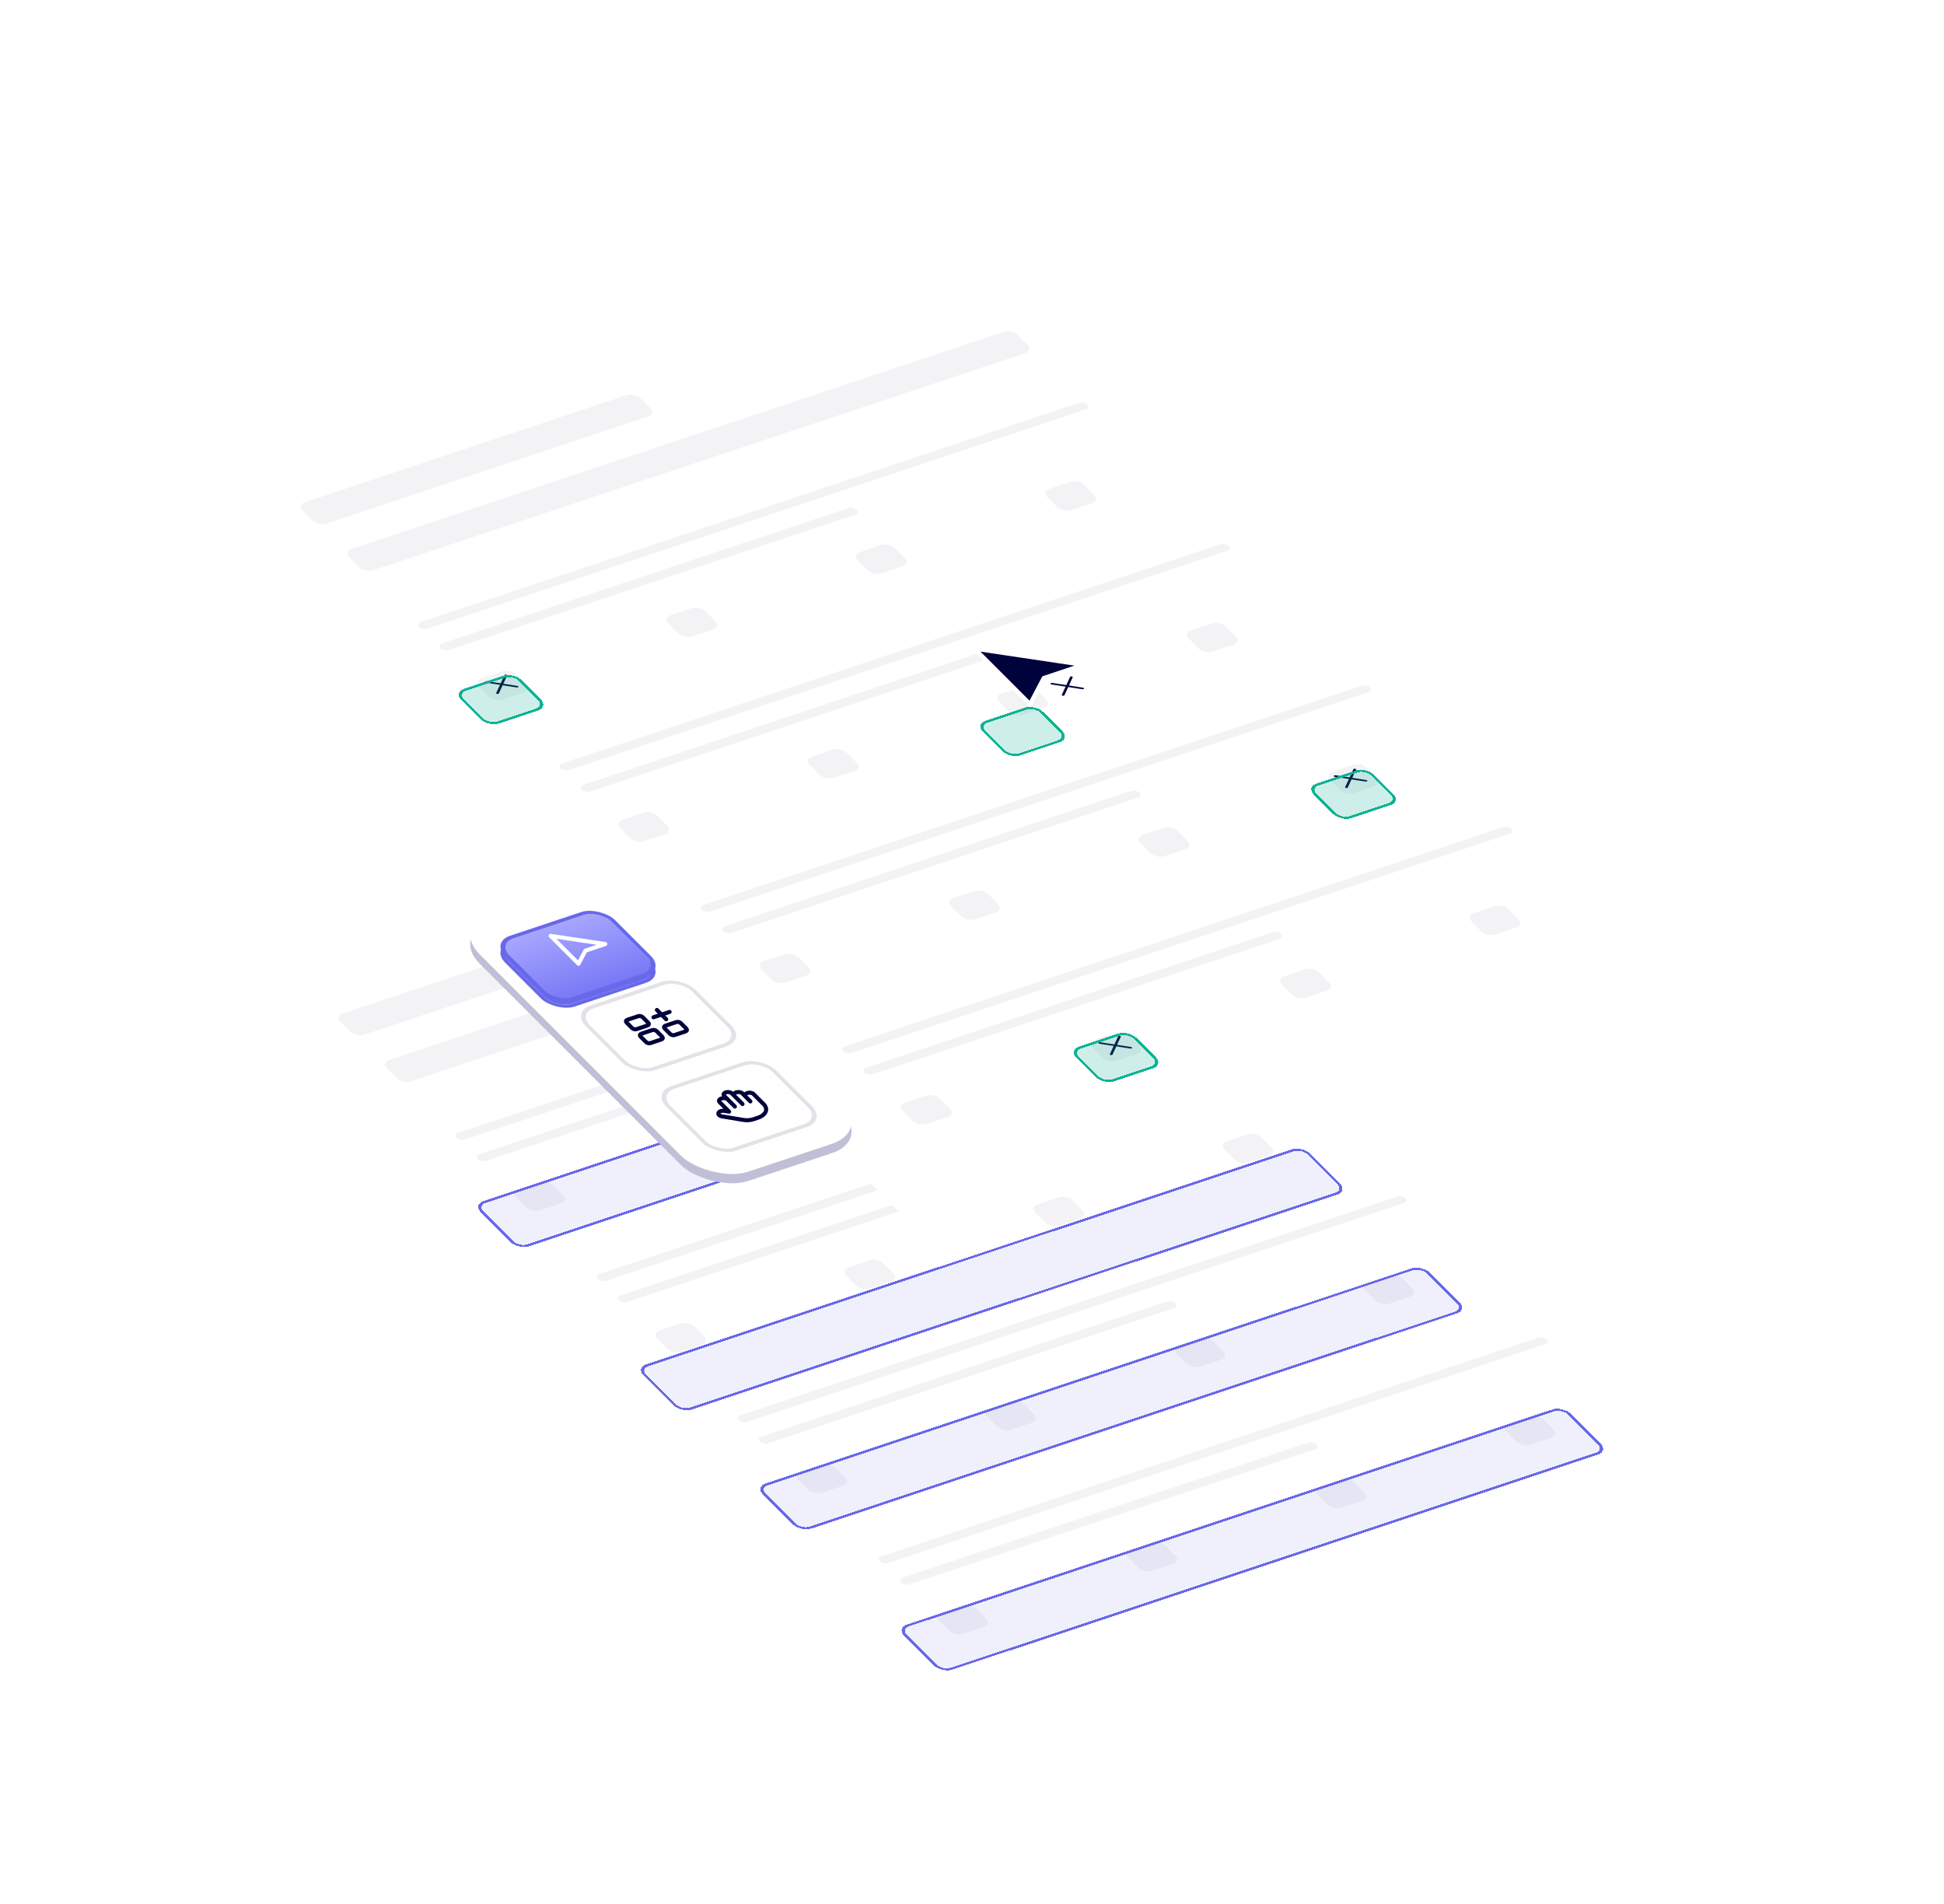 <svg width="718" height="703" viewBox="0 0 718 703" fill="none" xmlns="http://www.w3.org/2000/svg">
<g filter="url(#filter0_d_2002_8)">
<rect width="323.166" height="389.379" rx="7" transform="matrix(0.949 -0.316 0.707 0.707 75 291.186)" fill="white"/>
<rect opacity="0.05" width="131.062" height="11.125" rx="3" transform="matrix(0.949 -0.316 0.707 0.707 123.623 301.201)" fill="#00023B"/>
<rect opacity="0.05" width="259.431" height="11.125" rx="3" transform="matrix(0.949 -0.316 0.707 0.707 140.832 318.408)" fill="#00023B"/>
<rect opacity="0.05" width="14.363" height="11.125" rx="3" transform="matrix(0.949 -0.316 0.707 0.707 188.525 366.097)" fill="#00023B"/>
<rect opacity="0.05" width="14.363" height="11.125" rx="3" transform="matrix(0.949 -0.316 0.707 0.707 240.644 418.212)" fill="#00023B"/>
<rect opacity="0.05" width="14.363" height="11.125" rx="3" transform="matrix(0.949 -0.316 0.707 0.707 292.763 470.326)" fill="#00023B"/>
<rect opacity="0.05" width="14.363" height="11.125" rx="3" transform="matrix(0.949 -0.316 0.707 0.707 344.882 522.44)" fill="#00023B"/>
<rect opacity="0.05" width="14.363" height="11.125" rx="3" transform="matrix(0.949 -0.316 0.707 0.707 258.359 342.822)" fill="#00023B"/>
<rect opacity="0.05" width="14.363" height="11.125" rx="3" transform="matrix(0.949 -0.316 0.707 0.707 310.478 394.936)" fill="#00023B"/>
<rect opacity="0.05" width="14.363" height="11.125" rx="3" transform="matrix(0.949 -0.316 0.707 0.707 362.596 447.05)" fill="#00023B"/>
<rect opacity="0.05" width="14.363" height="11.125" rx="3" transform="matrix(0.949 -0.316 0.707 0.707 414.715 499.165)" fill="#00023B"/>
<rect opacity="0.05" width="14.363" height="11.125" rx="3" transform="matrix(0.949 -0.316 0.707 0.707 328.192 319.546)" fill="#00023B"/>
<rect opacity="0.05" width="14.363" height="11.125" rx="3" transform="matrix(0.949 -0.316 0.707 0.707 380.311 371.661)" fill="#00023B"/>
<rect opacity="0.05" width="14.363" height="11.125" rx="3" transform="matrix(0.949 -0.316 0.707 0.707 432.43 423.774)" fill="#00023B"/>
<rect opacity="0.05" width="14.363" height="11.125" rx="3" transform="matrix(0.949 -0.316 0.707 0.707 484.548 475.889)" fill="#00023B"/>
<rect opacity="0.05" width="14.363" height="11.125" rx="3" transform="matrix(0.949 -0.316 0.707 0.707 398.025 296.27)" fill="#00023B"/>
<rect opacity="0.05" width="14.363" height="11.125" rx="3" transform="matrix(0.949 -0.316 0.707 0.707 450.144 348.385)" fill="#00023B"/>
<rect opacity="0.05" width="14.363" height="11.125" rx="3" transform="matrix(0.949 -0.316 0.707 0.707 502.263 400.499)" fill="#00023B"/>
<rect opacity="0.05" width="14.363" height="11.125" rx="3" transform="matrix(0.949 -0.316 0.707 0.707 554.381 452.613)" fill="#00023B"/>
<rect opacity="0.05" width="259.431" height="3.477" rx="1.738" transform="matrix(0.949 -0.316 0.707 0.707 167.383 344.957)" fill="#00023B"/>
<rect opacity="0.05" width="259.431" height="3.477" rx="1.738" transform="matrix(0.949 -0.316 0.707 0.707 219.501 397.071)" fill="#00023B"/>
<rect opacity="0.05" width="259.431" height="3.477" rx="1.738" transform="matrix(0.949 -0.316 0.707 0.707 271.62 449.185)" fill="#00023B"/>
<rect opacity="0.05" width="259.431" height="3.477" rx="1.738" transform="matrix(0.949 -0.316 0.707 0.707 323.739 501.299)" fill="#00023B"/>
<rect opacity="0.05" width="161.583" height="3.477" rx="1.738" transform="matrix(0.949 -0.316 0.707 0.707 175.25 352.823)" fill="#00023B"/>
<rect opacity="0.05" width="161.583" height="3.477" rx="1.738" transform="matrix(0.949 -0.316 0.707 0.707 227.369 404.938)" fill="#00023B"/>
<rect opacity="0.05" width="161.583" height="3.477" rx="1.738" transform="matrix(0.949 -0.316 0.707 0.707 279.487 457.052)" fill="#00023B"/>
<rect opacity="0.05" width="161.583" height="3.477" rx="1.738" transform="matrix(0.949 -0.316 0.707 0.707 331.606 509.166)" fill="#00023B"/>
<g filter="url(#filter1_d_2002_8)">
<rect width="259.431" height="23.641" rx="4" transform="matrix(0.949 -0.316 0.707 0.707 174.732 364.795)" fill="#6868EA" fill-opacity="0.1" shape-rendering="crispEdges"/>
<rect x="0.828" y="0.195" width="258.431" height="22.641" rx="3.5" transform="matrix(0.949 -0.316 0.707 0.707 174.637 365.114)" stroke="#6868EA" shape-rendering="crispEdges"/>
</g>
<g filter="url(#filter2_d_2002_8)">
<rect width="259.431" height="23.641" rx="4" transform="matrix(0.949 -0.316 0.707 0.707 226.851 407.076)" fill="#6868EA" fill-opacity="0.1" shape-rendering="crispEdges"/>
<rect x="0.828" y="0.195" width="258.431" height="22.641" rx="3.5" transform="matrix(0.949 -0.316 0.707 0.707 226.755 407.395)" stroke="#6868EA" shape-rendering="crispEdges"/>
</g>
<g filter="url(#filter3_d_2002_8)">
<rect width="259.431" height="23.641" rx="4" transform="matrix(0.949 -0.316 0.707 0.707 278.97 469.023)" fill="#6868EA" fill-opacity="0.1" shape-rendering="crispEdges"/>
<rect x="0.828" y="0.195" width="258.431" height="22.641" rx="3.5" transform="matrix(0.949 -0.316 0.707 0.707 278.874 469.342)" stroke="#6868EA" shape-rendering="crispEdges"/>
</g>
<g filter="url(#filter4_d_2002_8)">
<rect width="259.431" height="23.641" rx="4" transform="matrix(0.949 -0.316 0.707 0.707 331.088 521.138)" fill="#6868EA" fill-opacity="0.1" shape-rendering="crispEdges"/>
<rect x="0.828" y="0.195" width="258.431" height="22.641" rx="3.5" transform="matrix(0.949 -0.316 0.707 0.707 330.993 521.457)" stroke="#6868EA" shape-rendering="crispEdges"/>
</g>
</g>
<g filter="url(#filter5_d_2002_8)">
<rect width="323.839" height="390.189" rx="7" transform="matrix(0.949 -0.316 0.707 0.707 61 102.399)" fill="white"/>
<rect opacity="0.05" width="131.335" height="11.148" rx="3" transform="matrix(0.949 -0.316 0.707 0.707 109.724 112.435)" fill="#00023B"/>
<rect opacity="0.05" width="259.97" height="11.148" rx="3" transform="matrix(0.949 -0.316 0.707 0.707 126.969 129.678)" fill="#00023B"/>
<rect opacity="0.05" width="14.393" height="11.148" rx="3" transform="matrix(0.949 -0.316 0.707 0.707 174.762 177.467)" fill="#00023B"/>
<rect opacity="0.05" width="14.393" height="11.148" rx="3" transform="matrix(0.949 -0.316 0.707 0.707 226.989 229.689)" fill="#00023B"/>
<rect opacity="0.05" width="14.393" height="11.148" rx="3" transform="matrix(0.949 -0.316 0.707 0.707 279.216 281.912)" fill="#00023B"/>
<rect opacity="0.05" width="14.393" height="11.148" rx="3" transform="matrix(0.949 -0.316 0.707 0.707 331.443 334.134)" fill="#00023B"/>
<rect opacity="0.05" width="14.393" height="11.148" rx="3" transform="matrix(0.949 -0.316 0.707 0.707 244.74 154.143)" fill="#00023B"/>
<rect opacity="0.05" width="14.393" height="11.148" rx="3" transform="matrix(0.949 -0.316 0.707 0.707 296.967 206.365)" fill="#00023B"/>
<rect opacity="0.05" width="14.393" height="11.148" rx="3" transform="matrix(0.949 -0.316 0.707 0.707 349.194 258.587)" fill="#00023B"/>
<rect opacity="0.05" width="14.393" height="11.148" rx="3" transform="matrix(0.949 -0.316 0.707 0.707 401.421 310.811)" fill="#00023B"/>
<rect opacity="0.05" width="14.393" height="11.148" rx="3" transform="matrix(0.949 -0.316 0.707 0.707 314.719 130.818)" fill="#00023B"/>
<rect opacity="0.05" width="14.393" height="11.148" rx="3" transform="matrix(0.949 -0.316 0.707 0.707 366.946 183.041)" fill="#00023B"/>
<rect opacity="0.05" width="14.393" height="11.148" rx="3" transform="matrix(0.949 -0.316 0.707 0.707 419.173 235.263)" fill="#00023B"/>
<rect opacity="0.05" width="14.393" height="11.148" rx="3" transform="matrix(0.949 -0.316 0.707 0.707 471.4 287.486)" fill="#00023B"/>
<rect opacity="0.05" width="14.393" height="11.148" rx="3" transform="matrix(0.949 -0.316 0.707 0.707 384.697 107.494)" fill="#00023B"/>
<rect opacity="0.05" width="14.393" height="11.148" rx="3" transform="matrix(0.949 -0.316 0.707 0.707 436.924 159.717)" fill="#00023B"/>
<rect opacity="0.05" width="14.393" height="11.148" rx="3" transform="matrix(0.949 -0.316 0.707 0.707 489.151 211.939)" fill="#00023B"/>
<rect opacity="0.05" width="14.393" height="11.148" rx="3" transform="matrix(0.949 -0.316 0.707 0.707 541.378 264.162)" fill="#00023B"/>
<rect opacity="0.05" width="259.97" height="3.484" rx="1.742" transform="matrix(0.949 -0.316 0.707 0.707 153.575 156.282)" fill="#00023B"/>
<rect opacity="0.05" width="259.97" height="3.484" rx="1.742" transform="matrix(0.949 -0.316 0.707 0.707 205.802 208.504)" fill="#00023B"/>
<rect opacity="0.05" width="259.97" height="3.484" rx="1.742" transform="matrix(0.949 -0.316 0.707 0.707 258.029 260.727)" fill="#00023B"/>
<rect opacity="0.05" width="259.97" height="3.484" rx="1.742" transform="matrix(0.949 -0.316 0.707 0.707 310.256 312.95)" fill="#00023B"/>
<rect opacity="0.05" width="161.919" height="3.484" rx="1.742" transform="matrix(0.949 -0.316 0.707 0.707 161.458 164.165)" fill="#00023B"/>
<rect opacity="0.05" width="161.919" height="3.484" rx="1.742" transform="matrix(0.949 -0.316 0.707 0.707 213.686 216.387)" fill="#00023B"/>
<rect opacity="0.05" width="161.919" height="3.484" rx="1.742" transform="matrix(0.949 -0.316 0.707 0.707 265.913 268.61)" fill="#00023B"/>
<rect opacity="0.05" width="161.919" height="3.484" rx="1.742" transform="matrix(0.949 -0.316 0.707 0.707 318.14 320.833)" fill="#00023B"/>
<rect width="0.825" height="10.451" rx="0.413" transform="matrix(0.317 -0.683 1.183 0.183 387.865 178.666)" fill="#00023B"/>
<rect width="0.825" height="10.451" rx="0.413" transform="matrix(1.183 0.183 -0.317 0.683 395.347 175.696)" fill="#00023B"/>
<rect width="0.825" height="10.451" rx="0.413" transform="matrix(0.317 -0.683 1.183 0.183 178.974 178.003)" fill="#00023B"/>
<rect width="0.825" height="10.451" rx="0.413" transform="matrix(1.183 0.183 -0.317 0.683 186.455 175.033)" fill="#00023B"/>
<rect width="0.825" height="10.451" rx="0.413" transform="matrix(0.317 -0.683 1.183 0.183 492.51 212.761)" fill="#00023B"/>
<rect width="0.825" height="10.451" rx="0.413" transform="matrix(1.183 0.183 -0.317 0.683 499.992 209.791)" fill="#00023B"/>
<rect width="0.825" height="10.451" rx="0.413" transform="matrix(0.317 -0.683 1.183 0.183 405.634 311.347)" fill="#00023B"/>
<rect width="0.825" height="10.451" rx="0.413" transform="matrix(1.183 0.183 -0.317 0.683 413.115 308.377)" fill="#00023B"/>
<g filter="url(#filter6_d_2002_8)">
<rect width="23.388" height="18.116" rx="4" transform="matrix(0.949 -0.316 0.707 0.707 360.215 165.408)" fill="#0EB293" fill-opacity="0.2" shape-rendering="crispEdges"/>
<rect x="0.828" y="0.195" width="22.388" height="17.116" rx="3.5" transform="matrix(0.949 -0.316 0.707 0.707 360.12 165.727)" stroke="#0EB293" shape-rendering="crispEdges"/>
</g>
<g filter="url(#filter7_d_2002_8)">
<rect width="23.388" height="18.116" rx="4" transform="matrix(0.949 -0.316 0.707 0.707 167.538 167.637)" fill="#0EB293" fill-opacity="0.2" shape-rendering="crispEdges"/>
<rect x="0.828" y="0.195" width="22.388" height="17.116" rx="3.5" transform="matrix(0.949 -0.316 0.707 0.707 167.442 167.956)" stroke="#0EB293" shape-rendering="crispEdges"/>
</g>
<g filter="url(#filter8_d_2002_8)">
<rect width="23.388" height="18.116" rx="4" transform="matrix(0.949 -0.316 0.707 0.707 482.421 202.603)" fill="#0EB293" fill-opacity="0.2" shape-rendering="crispEdges"/>
<rect x="0.828" y="0.195" width="22.388" height="17.116" rx="3.5" transform="matrix(0.949 -0.316 0.707 0.707 482.325 202.922)" stroke="#0EB293" shape-rendering="crispEdges"/>
</g>
<g filter="url(#filter9_d_2002_8)">
<rect width="23.388" height="18.116" rx="4" transform="matrix(0.949 -0.316 0.707 0.707 394.691 309.77)" fill="#0EB293" fill-opacity="0.2" shape-rendering="crispEdges"/>
<rect x="0.828" y="0.195" width="22.388" height="17.116" rx="3.5" transform="matrix(0.949 -0.316 0.707 0.707 394.595 310.089)" stroke="#0EB293" shape-rendering="crispEdges"/>
</g>
</g>
<g filter="url(#filter10_d_2002_8)">
<rect width="62.685" height="135.166" rx="15" transform="matrix(0.949 -0.316 0.707 0.707 166.575 311.255)" fill="#BFBFD7"/>
<rect width="62.685" height="135.166" rx="15" transform="matrix(0.949 -0.316 0.707 0.707 166.575 307.821)" fill="white"/>
<rect x="-1.242" y="-0.293" width="41.2" height="32.251" rx="6.75" transform="matrix(0.949 -0.316 0.707 0.707 243.428 369.51)" fill="white" stroke="#E2E2E8" stroke-width="1.5"/>
<rect x="-1.242" y="-0.293" width="41.2" height="32.251" rx="6.75" transform="matrix(0.949 -0.316 0.707 0.707 213.672 339.756)" fill="white" stroke="#E2E2E8" stroke-width="1.5"/>
<path d="M269.297 376.486L265.787 372.976C265.322 372.511 265.582 371.926 266.354 371.668L266.544 371.605C267.323 371.345 268.328 371.515 268.789 371.975L271.429 374.615L267.485 370.671C267.019 370.206 267.279 369.62 268.052 369.363C268.832 369.103 269.837 369.272 270.298 369.733L274.242 373.677L271.263 370.699C270.798 370.233 271.058 369.648 271.831 369.391L271.925 369.359C272.705 369.099 273.71 369.269 274.171 369.729L277.15 372.708L275.38 370.938C274.915 370.473 275.175 369.888 275.947 369.63L276.042 369.599C276.822 369.339 277.827 369.508 278.288 369.969L282.089 373.77C283.85 375.531 282.882 377.75 279.938 378.731L278.254 379.292C277.147 379.661 275.829 379.753 274.584 379.547L266.669 378.231C265.704 378.072 265.121 377.489 265.365 376.926C265.609 376.364 266.585 376.038 267.551 376.198L269.297 376.486Z" stroke="#00023B" stroke-width="1.5" stroke-miterlimit="10" stroke-linejoin="round"/>
<path d="M241.363 341.639L247.31 339.657" stroke="#00023B" stroke-width="1.5" stroke-miterlimit="10" stroke-linecap="round" stroke-linejoin="round"/>
<path d="M242.619 338.932L246.053 342.365" stroke="#00023B" stroke-width="1.5" stroke-miterlimit="10" stroke-linecap="round" stroke-linejoin="round"/>
<path d="M240.874 346.38L236.824 347.729C236.3 347.904 236.192 348.362 236.583 348.752L238.602 350.771C238.992 351.162 239.734 351.337 240.258 351.162L244.307 349.813C244.831 349.638 244.939 349.18 244.549 348.789L242.529 346.77C242.139 346.38 241.398 346.205 240.874 346.38Z" stroke="#00023B" stroke-width="1.5" stroke-miterlimit="10"/>
<path d="M249.794 343.407L245.745 344.757C245.221 344.931 245.112 345.389 245.503 345.78L247.522 347.799C247.913 348.189 248.654 348.364 249.178 348.19L253.227 346.84C253.751 346.665 253.86 346.207 253.469 345.817L251.45 343.798C251.059 343.407 250.318 343.232 249.794 343.407Z" stroke="#00023B" stroke-width="1.5" stroke-miterlimit="10"/>
<path d="M235.724 341.23L231.674 342.579C231.15 342.754 231.042 343.212 231.433 343.603L233.452 345.622C233.842 346.012 234.584 346.187 235.108 346.012L239.157 344.663C239.681 344.488 239.789 344.03 239.399 343.639L237.38 341.62C236.989 341.23 236.248 341.055 235.724 341.23Z" stroke="#00023B" stroke-width="1.5" stroke-miterlimit="10"/>
<g filter="url(#filter11_d_2002_8)">
<rect width="39.7" height="30.751" rx="6" transform="matrix(0.949 -0.316 0.707 0.707 183.772 312.771)" fill="#6868EA"/>
<rect x="-1.242" y="-0.293" width="41.2" height="32.251" rx="6.75" transform="matrix(0.949 -0.316 0.707 0.707 183.916 312.292)" stroke="#6868EA" stroke-width="1.5"/>
</g>
<g filter="url(#filter12_d_2002_8)">
<rect width="39.7" height="30.751" rx="6" transform="matrix(0.949 -0.316 0.707 0.707 183.772 310.482)" fill="url(#paint0_linear_2002_8)"/>
<rect x="-1.242" y="-0.293" width="41.2" height="32.251" rx="6.75" transform="matrix(0.949 -0.316 0.707 0.707 183.916 310.003)" stroke="#6868EA" stroke-width="1.5"/>
</g>
<path d="M213.671 321.877L203.371 311.578L223.553 314.581L216.219 317.025L213.671 321.877Z" stroke="white" stroke-width="1.5" stroke-linejoin="round"/>
</g>
<g filter="url(#filter13_d_2002_8)">
<path d="M380.436 247.977L360 227.543L400.043 233.5L385.492 238.35L380.436 247.977Z" fill="#00023B"/>
<path d="M380.436 247.977L360 227.543L400.043 233.5L385.492 238.35L380.436 247.977Z" stroke="white" stroke-width="1.5" stroke-linejoin="round"/>
</g>
<defs>
<filter id="filter0_d_2002_8" x="14.308" y="190.74" width="703.314" height="512.027" filterUnits="userSpaceOnUse" color-interpolation-filters="sRGB">
<feFlood flood-opacity="0" result="BackgroundImageFix"/>
<feColorMatrix in="SourceAlpha" type="matrix" values="0 0 0 0 0 0 0 0 0 0 0 0 0 0 0 0 0 0 127 0" result="hardAlpha"/>
<feOffset dy="74"/>
<feGaussianBlur stdDeviation="32"/>
<feComposite in2="hardAlpha" operator="out"/>
<feColorMatrix type="matrix" values="0 0 0 0 0 0 0 0 0 0.008 0 0 0 0 0.231 0 0 0 0.05 0"/>
<feBlend mode="normal" in2="BackgroundImageFix" result="effect1_dropShadow_2002_8"/>
<feBlend mode="normal" in="SourceGraphic" in2="effect1_dropShadow_2002_8" result="shape"/>
</filter>
<filter id="filter1_d_2002_8" x="169.623" y="282.756" width="273.057" height="110.76" filterUnits="userSpaceOnUse" color-interpolation-filters="sRGB">
<feFlood flood-opacity="0" result="BackgroundImageFix"/>
<feColorMatrix in="SourceAlpha" type="matrix" values="0 0 0 0 0 0 0 0 0 0 0 0 0 0 0 0 0 0 127 0" result="hardAlpha"/>
<feOffset dy="6"/>
<feGaussianBlur stdDeviation="3.5"/>
<feComposite in2="hardAlpha" operator="out"/>
<feColorMatrix type="matrix" values="0 0 0 0 0.408 0 0 0 0 0.408 0 0 0 0 0.918 0 0 0 0.14 0"/>
<feBlend mode="normal" in2="BackgroundImageFix" result="effect1_dropShadow_2002_8"/>
<feBlend mode="normal" in="SourceGraphic" in2="effect1_dropShadow_2002_8" result="shape"/>
</filter>
<filter id="filter2_d_2002_8" x="221.741" y="326.037" width="289.057" height="135.76" filterUnits="userSpaceOnUse" color-interpolation-filters="sRGB">
<feFlood flood-opacity="0" result="BackgroundImageFix"/>
<feColorMatrix in="SourceAlpha" type="matrix" values="0 0 0 0 0 0 0 0 0 0 0 0 0 0 0 0 0 0 127 0" result="hardAlpha"/>
<feOffset dx="8" dy="24"/>
<feGaussianBlur stdDeviation="7.5"/>
<feComposite in2="hardAlpha" operator="out"/>
<feColorMatrix type="matrix" values="0 0 0 0 0.408 0 0 0 0 0.408 0 0 0 0 0.918 0 0 0 0.15 0"/>
<feBlend mode="normal" in2="BackgroundImageFix" result="effect1_dropShadow_2002_8"/>
<feBlend mode="normal" in="SourceGraphic" in2="effect1_dropShadow_2002_8" result="shape"/>
</filter>
<filter id="filter3_d_2002_8" x="273.86" y="386.985" width="273.057" height="110.76" filterUnits="userSpaceOnUse" color-interpolation-filters="sRGB">
<feFlood flood-opacity="0" result="BackgroundImageFix"/>
<feColorMatrix in="SourceAlpha" type="matrix" values="0 0 0 0 0 0 0 0 0 0 0 0 0 0 0 0 0 0 127 0" result="hardAlpha"/>
<feOffset dy="6"/>
<feGaussianBlur stdDeviation="3.5"/>
<feComposite in2="hardAlpha" operator="out"/>
<feColorMatrix type="matrix" values="0 0 0 0 0.408 0 0 0 0 0.408 0 0 0 0 0.918 0 0 0 0.14 0"/>
<feBlend mode="normal" in2="BackgroundImageFix" result="effect1_dropShadow_2002_8"/>
<feBlend mode="normal" in="SourceGraphic" in2="effect1_dropShadow_2002_8" result="shape"/>
</filter>
<filter id="filter4_d_2002_8" x="325.979" y="439.099" width="273.057" height="110.76" filterUnits="userSpaceOnUse" color-interpolation-filters="sRGB">
<feFlood flood-opacity="0" result="BackgroundImageFix"/>
<feColorMatrix in="SourceAlpha" type="matrix" values="0 0 0 0 0 0 0 0 0 0 0 0 0 0 0 0 0 0 127 0" result="hardAlpha"/>
<feOffset dy="6"/>
<feGaussianBlur stdDeviation="3.5"/>
<feComposite in2="hardAlpha" operator="out"/>
<feColorMatrix type="matrix" values="0 0 0 0 0.408 0 0 0 0 0.408 0 0 0 0 0.918 0 0 0 0.14 0"/>
<feBlend mode="normal" in2="BackgroundImageFix" result="effect1_dropShadow_2002_8"/>
<feBlend mode="normal" in="SourceGraphic" in2="effect1_dropShadow_2002_8" result="shape"/>
</filter>
<filter id="filter5_d_2002_8" x="0.308" y="1.74" width="704.525" height="512.812" filterUnits="userSpaceOnUse" color-interpolation-filters="sRGB">
<feFlood flood-opacity="0" result="BackgroundImageFix"/>
<feColorMatrix in="SourceAlpha" type="matrix" values="0 0 0 0 0 0 0 0 0 0 0 0 0 0 0 0 0 0 127 0" result="hardAlpha"/>
<feOffset dy="74"/>
<feGaussianBlur stdDeviation="32"/>
<feComposite in2="hardAlpha" operator="out"/>
<feColorMatrix type="matrix" values="0 0 0 0 0 0 0 0 0 0.008 0 0 0 0 0.231 0 0 0 0.05 0"/>
<feBlend mode="normal" in2="BackgroundImageFix" result="effect1_dropShadow_2002_8"/>
<feBlend mode="normal" in="SourceGraphic" in2="effect1_dropShadow_2002_8" result="shape"/>
</filter>
<filter id="filter6_d_2002_8" x="344.105" y="159.007" width="67.219" height="64.217" filterUnits="userSpaceOnUse" color-interpolation-filters="sRGB">
<feFlood flood-opacity="0" result="BackgroundImageFix"/>
<feColorMatrix in="SourceAlpha" type="matrix" values="0 0 0 0 0 0 0 0 0 0 0 0 0 0 0 0 0 0 127 0" result="hardAlpha"/>
<feOffset dy="28"/>
<feGaussianBlur stdDeviation="9"/>
<feComposite in2="hardAlpha" operator="out"/>
<feColorMatrix type="matrix" values="0 0 0 0 0.055 0 0 0 0 0.698 0 0 0 0 0.576 0 0 0 0.2 0"/>
<feBlend mode="normal" in2="BackgroundImageFix" result="effect1_dropShadow_2002_8"/>
<feBlend mode="normal" in="SourceGraphic" in2="effect1_dropShadow_2002_8" result="shape"/>
</filter>
<filter id="filter7_d_2002_8" x="159.428" y="161.235" width="51.219" height="42.217" filterUnits="userSpaceOnUse" color-interpolation-filters="sRGB">
<feFlood flood-opacity="0" result="BackgroundImageFix"/>
<feColorMatrix in="SourceAlpha" type="matrix" values="0 0 0 0 0 0 0 0 0 0 0 0 0 0 0 0 0 0 127 0" result="hardAlpha"/>
<feOffset dy="14"/>
<feGaussianBlur stdDeviation="5"/>
<feComposite in2="hardAlpha" operator="out"/>
<feColorMatrix type="matrix" values="0 0 0 0 0.055 0 0 0 0 0.698 0 0 0 0 0.576 0 0 0 0.2 0"/>
<feBlend mode="normal" in2="BackgroundImageFix" result="effect1_dropShadow_2002_8"/>
<feBlend mode="normal" in="SourceGraphic" in2="effect1_dropShadow_2002_8" result="shape"/>
</filter>
<filter id="filter8_d_2002_8" x="474.311" y="196.201" width="51.219" height="42.217" filterUnits="userSpaceOnUse" color-interpolation-filters="sRGB">
<feFlood flood-opacity="0" result="BackgroundImageFix"/>
<feColorMatrix in="SourceAlpha" type="matrix" values="0 0 0 0 0 0 0 0 0 0 0 0 0 0 0 0 0 0 127 0" result="hardAlpha"/>
<feOffset dy="14"/>
<feGaussianBlur stdDeviation="5"/>
<feComposite in2="hardAlpha" operator="out"/>
<feColorMatrix type="matrix" values="0 0 0 0 0.055 0 0 0 0 0.698 0 0 0 0 0.576 0 0 0 0.2 0"/>
<feBlend mode="normal" in2="BackgroundImageFix" result="effect1_dropShadow_2002_8"/>
<feBlend mode="normal" in="SourceGraphic" in2="effect1_dropShadow_2002_8" result="shape"/>
</filter>
<filter id="filter9_d_2002_8" x="391.581" y="302.368" width="41.219" height="28.217" filterUnits="userSpaceOnUse" color-interpolation-filters="sRGB">
<feFlood flood-opacity="0" result="BackgroundImageFix"/>
<feColorMatrix in="SourceAlpha" type="matrix" values="0 0 0 0 0 0 0 0 0 0 0 0 0 0 0 0 0 0 127 0" result="hardAlpha"/>
<feOffset dy="4"/>
<feGaussianBlur stdDeviation="2.5"/>
<feComposite in2="hardAlpha" operator="out"/>
<feColorMatrix type="matrix" values="0 0 0 0 0.055 0 0 0 0 0.698 0 0 0 0 0.576 0 0 0 0.2 0"/>
<feBlend mode="normal" in2="BackgroundImageFix" result="effect1_dropShadow_2002_8"/>
<feBlend mode="normal" in="SourceGraphic" in2="effect1_dropShadow_2002_8" result="shape"/>
</filter>
<filter id="filter10_d_2002_8" x="139.663" y="291.728" width="208.874" height="179.372" filterUnits="userSpaceOnUse" color-interpolation-filters="sRGB">
<feFlood flood-opacity="0" result="BackgroundImageFix"/>
<feColorMatrix in="SourceAlpha" type="matrix" values="0 0 0 0 0 0 0 0 0 0 0 0 0 0 0 0 0 0 127 0" result="hardAlpha"/>
<feOffset dy="34"/>
<feGaussianBlur stdDeviation="17"/>
<feComposite in2="hardAlpha" operator="out"/>
<feColorMatrix type="matrix" values="0 0 0 0 0 0 0 0 0 0.008 0 0 0 0 0.231 0 0 0 0.07 0"/>
<feBlend mode="normal" in2="BackgroundImageFix" result="effect1_dropShadow_2002_8"/>
<feBlend mode="normal" in="SourceGraphic" in2="effect1_dropShadow_2002_8" result="shape"/>
</filter>
<filter id="filter11_d_2002_8" x="179.833" y="299.551" width="67.287" height="43.629" filterUnits="userSpaceOnUse" color-interpolation-filters="sRGB">
<feFlood flood-opacity="0" result="BackgroundImageFix"/>
<feColorMatrix in="SourceAlpha" type="matrix" values="0 0 0 0 0 0 0 0 0 0 0 0 0 0 0 0 0 0 127 0" result="hardAlpha"/>
<feOffset dy="4"/>
<feGaussianBlur stdDeviation="2.5"/>
<feComposite in2="hardAlpha" operator="out"/>
<feColorMatrix type="matrix" values="0 0 0 0 0.408 0 0 0 0 0.408 0 0 0 0 0.918 0 0 0 0.4 0"/>
<feBlend mode="normal" in2="BackgroundImageFix" result="effect1_dropShadow_2002_8"/>
<feBlend mode="normal" in="SourceGraphic" in2="effect1_dropShadow_2002_8" result="shape"/>
</filter>
<filter id="filter12_d_2002_8" x="179.833" y="297.262" width="67.287" height="43.629" filterUnits="userSpaceOnUse" color-interpolation-filters="sRGB">
<feFlood flood-opacity="0" result="BackgroundImageFix"/>
<feColorMatrix in="SourceAlpha" type="matrix" values="0 0 0 0 0 0 0 0 0 0 0 0 0 0 0 0 0 0 127 0" result="hardAlpha"/>
<feOffset dy="4"/>
<feGaussianBlur stdDeviation="2.5"/>
<feComposite in2="hardAlpha" operator="out"/>
<feColorMatrix type="matrix" values="0 0 0 0 0.408 0 0 0 0 0.408 0 0 0 0 0.918 0 0 0 0.4 0"/>
<feBlend mode="normal" in2="BackgroundImageFix" result="effect1_dropShadow_2002_8"/>
<feBlend mode="normal" in="SourceGraphic" in2="effect1_dropShadow_2002_8" result="shape"/>
</filter>
<filter id="filter13_d_2002_8" x="345.713" y="225.562" width="68.618" height="48.396" filterUnits="userSpaceOnUse" color-interpolation-filters="sRGB">
<feFlood flood-opacity="0" result="BackgroundImageFix"/>
<feColorMatrix in="SourceAlpha" type="matrix" values="0 0 0 0 0 0 0 0 0 0 0 0 0 0 0 0 0 0 127 0" result="hardAlpha"/>
<feOffset dy="12"/>
<feGaussianBlur stdDeviation="6.7"/>
<feComposite in2="hardAlpha" operator="out"/>
<feColorMatrix type="matrix" values="0 0 0 0 0 0 0 0 0 0.008 0 0 0 0 0.231 0 0 0 0.27 0"/>
<feBlend mode="normal" in2="BackgroundImageFix" result="effect1_dropShadow_2002_8"/>
<feBlend mode="normal" in="SourceGraphic" in2="effect1_dropShadow_2002_8" result="shape"/>
</filter>
<linearGradient id="paint0_linear_2002_8" x1="19.85" y1="0" x2="19.85" y2="30.751" gradientUnits="userSpaceOnUse">
<stop stop-color="#A6A6FF"/>
<stop offset="1" stop-color="#7979F6"/>
</linearGradient>
</defs>
</svg>
